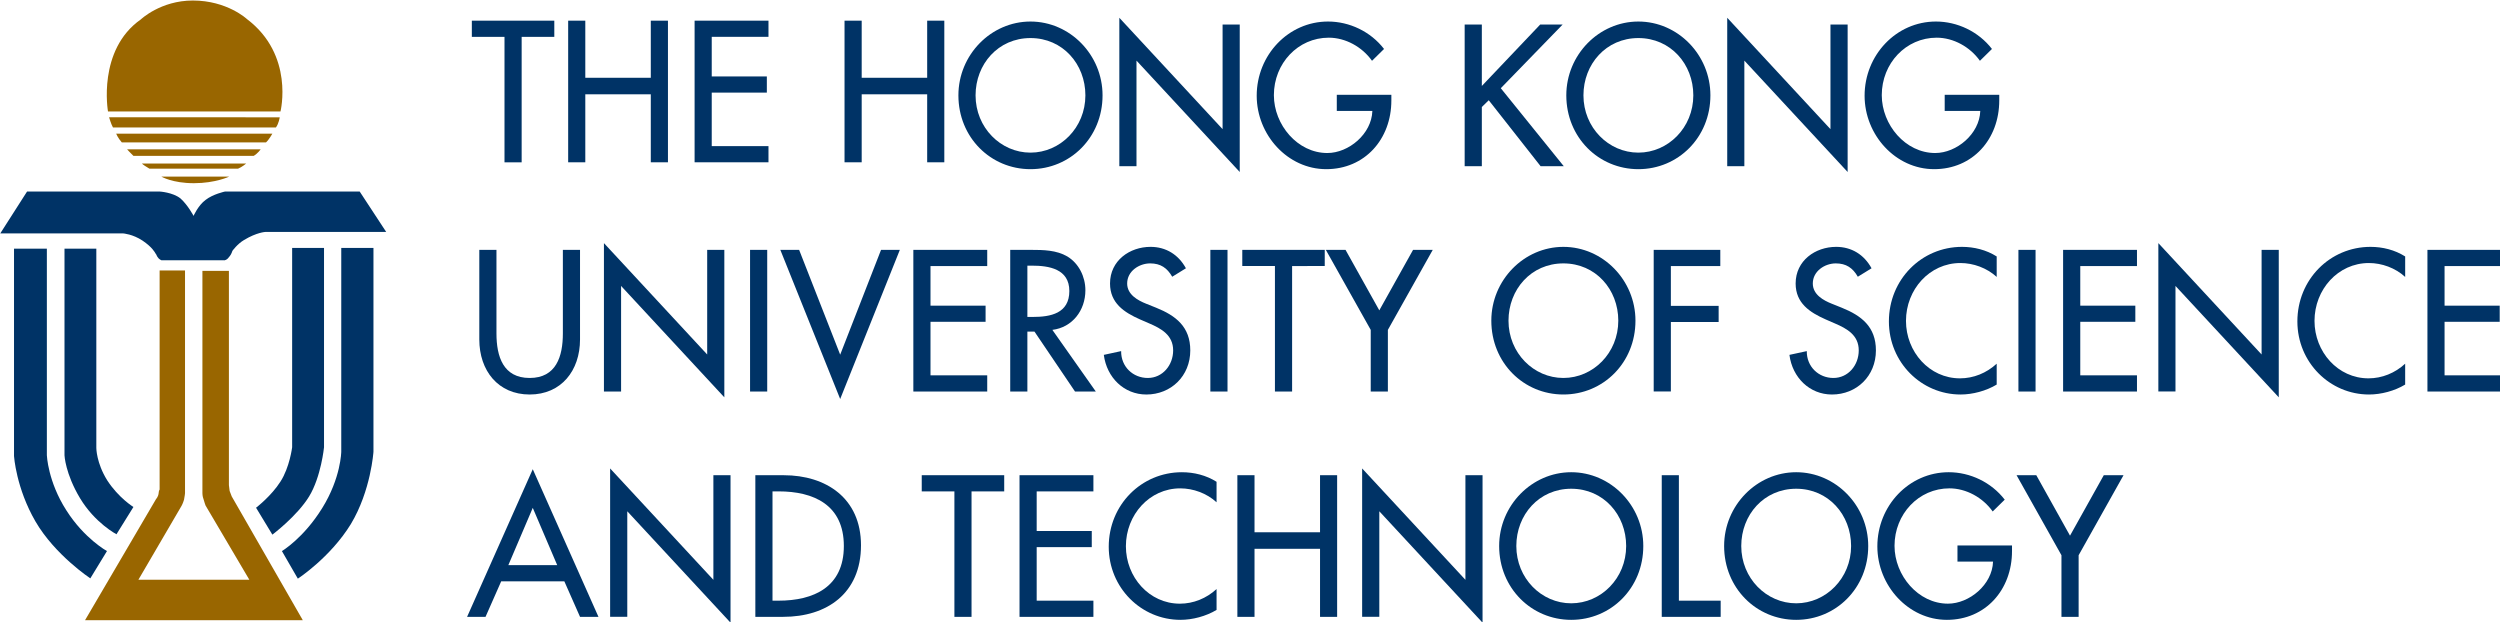 <?xml version="1.0" encoding="utf-8"?>
<!-- Generator: Adobe Illustrator 16.0.0, SVG Export Plug-In . SVG Version: 6.00 Build 0)  -->
<!DOCTYPE svg PUBLIC "-//W3C//DTD SVG 1.0//EN" "http://www.w3.org/TR/2001/REC-SVG-20010904/DTD/svg10.dtd">
<svg version="1.0"
	 id="svg1045" sodipodi:docname="ust.svg" inkscape:version="0.92.3 (unknown)" xmlns:dc="http://purl.org/dc/elements/1.1/" xmlns:cc="http://creativecommons.org/ns#" xmlns:rdf="http://www.w3.org/1999/02/22-rdf-syntax-ns#" xmlns:svg="http://www.w3.org/2000/svg" xmlns:sodipodi="http://sodipodi.sourceforge.net/DTD/sodipodi-0.dtd" xmlns:inkscape="http://www.inkscape.org/namespaces/inkscape"
	 xmlns="http://www.w3.org/2000/svg" xmlns:xlink="http://www.w3.org/1999/xlink" x="0px" y="0px" width="237px" height="59px"
	 viewBox="0 0 237 59" enable-background="new 0 0 237 59" xml:space="preserve">
<sodipodi:namedview  units="px" inkscape:window-maximized="1" inkscape:window-y="0" inkscape:pageshadow="2" inkscape:pageopacity="0.0" inkscape:window-x="0" inkscape:window-height="1043" inkscape:window-width="1920" inkscape:current-layer="layer1" inkscape:document-units="px" showgrid="false" inkscape:cy="-24.121149" inkscape:cx="-9.1350614" inkscape:zoom="1.979899" borderopacity="1.0" bordercolor="#666666" pagecolor="#ffffff" id="base">
	</sodipodi:namedview>
<g id="layer1" transform="translate(0,-281.39)" inkscape:groupmode="layer" inkscape:label="Layer 1">
	<g id="g12" transform="matrix(0.305,0,0,-0.314,13.08,285.462)">
		<path id="path14" inkscape:connector-curvature="0" fill="#003366" d="M119.255-36.034h-5.333V1.845h-10.153v4.88h25.634v-4.88
			h-10.148V-36.034z"/>
	</g>
	<g id="g16" transform="matrix(0.305,0,0,-0.314,16.318,283.341)">
		<path id="path18" inkscape:connector-curvature="0" fill="#003366" d="M148.778-17.267v17.241h5.332v-42.758h-5.332v20.527
			h-20.356v-20.527h-5.325v42.758h5.325v-17.241H148.778z"/>
	</g>
	<g id="g20" transform="matrix(0.305,0,0,-0.314,17.417,281.908)">
		<path id="path22" inkscape:connector-curvature="0" fill="#003366" d="M158.79-4.589h22.964v-4.88h-17.639V-21.43h17.129v-4.88
			h-17.129v-16.157h17.639v-4.88H158.79V-4.589z"/>
	</g>
	<g id="g24" transform="matrix(0.305,0,0,-0.314,23.249,283.341)">
		<path id="path26" inkscape:connector-curvature="0" fill="#003366" d="M211.96-17.267v17.241h5.325v-42.758h-5.325v20.527h-20.356
			v-20.527h-5.333v42.758h5.333v-17.241H211.96z"/>
	</g>
	<g id="g28" transform="matrix(0.305,0,0,-0.314,-59.493,421.361)">
		<g>
			<g>
				<defs>
					<polygon id="SVGID_1_" points="195.144,257.778 972.527,257.778 971.989,446.16 195.144,445.61 					"/>
				</defs>
				<clipPath id="SVGID_2_">
					<use xlink:href="#SVGID_1_"  overflow="visible"/>
				</clipPath>
				<g id="g30" clip-path="url(#SVGID_2_)">
					<g id="g36" transform="translate(284.381,438.036)">
						<path id="path38" inkscape:connector-curvature="0" fill="#003366" d="M248.039-21.054c0,9.411-7.029,17.295-17.068,17.295
							c-10.039,0-17.067-7.884-17.067-17.295c0-9.754,7.824-17.295,17.067-17.295C240.212-38.349,248.039-30.808,248.039-21.054
							 M253.372-21.054c0-12.706-10.039-22.288-22.402-22.288s-22.402,9.582-22.402,22.288c0,12.246,10.148,22.284,22.402,22.284
							C243.217,1.23,253.372-8.807,253.372-21.054"/>
					</g>
					<g id="g40" transform="translate(287.172,444.233)">
						<path id="path42" inkscape:connector-curvature="0" fill="#003366" d="M255.795-3.831l32.096-33.627v31.581h5.329v-44.516
							l-32.09,33.627v-31.869h-5.333v44.803H255.795z"/>
					</g>
					<g id="g44" transform="translate(309.543,438.08)">
						<path id="path46" inkscape:connector-curvature="0" fill="#003366" d="M317.978-20.931v-1.702
							c0-11.735-8.284-20.752-20.241-20.752c-11.97,0-21.612,10.319-21.612,22.169c0,12.31,9.872,22.403,22.166,22.403
							c6.643,0,13.223-3.006,17.413-8.282l-3.741-3.571c-3.062,4.196-8.226,6.977-13.441,6.977c-9.578,0-17.06-7.771-17.06-17.353
							c0-8.965,7.374-17.468,16.606-17.468c6.643,0,13.774,5.73,14.004,12.699h-11.057v4.881H317.978z"/>
					</g>
					<g id="g48" transform="translate(321.783,443.692)">
						<path id="path50" inkscape:connector-curvature="0" fill="#003366" d="M351.998-5.334h6.977l-19.223-19.223l19.568-23.535
							h-7.201l-16.109,19.904l-2.149-2.041v-17.863h-5.337v42.758h5.337v-18.542L351.998-5.334z"/>
					</g>
					<g id="g52" transform="translate(334.375,438.036)">
						<path id="path54" inkscape:connector-curvature="0" fill="#003366" d="M387-21.054c0,9.411-7.044,17.295-17.08,17.295
							c-10.029,0-17.07-7.884-17.07-17.295c0-9.754,7.826-17.295,17.07-17.295C379.159-38.349,387-30.808,387-21.054
							 M392.311-21.054c0-12.706-10.029-22.288-22.391-22.288c-12.352,0-22.397,9.582-22.397,22.288
							c0,12.246,10.154,22.284,22.397,22.284C382.17,1.23,392.311-8.807,392.311-21.054"/>
					</g>
					<g id="g56" transform="translate(337.164,444.233)">
						<path id="path58" inkscape:connector-curvature="0" fill="#003366" d="M394.75-3.831l32.09-33.627v31.581h5.337v-44.516
							l-32.103,33.627v-31.869h-5.324V-3.831z"/>
					</g>
					<g id="g60" transform="translate(359.535,438.08)">
						<path id="path62" inkscape:connector-curvature="0" fill="#003366" d="M456.931-20.931v-1.702
							c0-11.735-8.277-20.752-20.238-20.752c-11.98,0-21.615,10.319-21.615,22.169c0,12.31,9.866,22.403,22.166,22.403
							c6.643,0,13.223-3.006,17.419-8.282l-3.741-3.571c-3.069,4.196-8.232,6.977-13.441,6.977c-9.584,0-17.067-7.771-17.067-17.353
							c0-8.965,7.374-17.468,16.606-17.468c6.637,0,13.78,5.73,14.011,12.699h-11.057v4.881H456.931z"/>
					</g>
					<g id="g64" transform="translate(235.949,425.692)">
						<path id="path66" inkscape:connector-curvature="0" fill="#003366" d="M113.42-55.366v-25.229
							c0-6.977,2.098-13.443,10.319-13.443c8.224,0,10.321,6.467,10.321,13.443v25.229h5.333v-27.045
							c0-9.411-5.843-16.621-15.654-16.621c-9.808,0-15.651,7.21-15.651,16.621v27.045H113.42z"/>
					</g>
					<g id="g68" transform="translate(244.787,426.233)">
						<path id="path70" inkscape:connector-curvature="0" fill="#003366" d="M137.984-53.862L170.08-87.49v31.581h5.329v-44.514
							l-32.09,33.627v-31.867h-5.333v44.802H137.984z"/>
					</g>
					<path id="path72" inkscape:connector-curvature="0" fill="#003366" d="M433.524,327.569h-5.333v42.758h5.333V327.569z"/>
					<g id="g74" transform="translate(264.216,417.32)">
						<path id="path76" inkscape:connector-curvature="0" fill="#003366" d="M191.99-78.634l12.699,31.643h5.843l-18.542-45.03
							l-18.603,45.03h5.843L191.99-78.634z"/>
					</g>
					<g id="g78" transform="translate(270.232,425.692)">
						<path id="path80" inkscape:connector-curvature="0" fill="#003366" d="M208.712-55.366h22.964v-4.878h-17.631v-11.963h17.121
							v-4.878h-17.121v-16.154h17.631v-4.884h-22.964V-55.366z"/>
					</g>
					<g id="g82" transform="translate(279.61,420.335)">
						<path id="path84" inkscape:connector-curvature="0" fill="#003366" d="M234.777-70.254h1.701
							c5.444,0,11.343,1.024,11.343,7.827c0,6.691-6.354,7.657-11.626,7.657h-1.416v-15.484H234.777z M256.042-92.766h-6.463
							l-12.593,18.082h-2.209v-18.082h-5.332v42.759h6.466c3.799,0,7.882-0.058,11.287-1.988c3.568-2.094,5.612-6.123,5.612-10.205
							c0-6.123-4.086-11.222-10.265-11.962L256.042-92.766z"/>
					</g>
					<g id="g86" transform="translate(291.522,423.546)">
						<path id="path88" inkscape:connector-curvature="0" fill="#003366" d="M267.888-61.329c-1.584,2.668-3.624,4.029-6.86,4.029
							c-3.405,0-7.148-2.327-7.148-6.067c0-3.348,3.296-5.105,5.958-6.129l3.061-1.191c6.07-2.378,10.601-5.722,10.601-12.879
							c0-7.76-6.004-13.319-13.662-13.319c-6.921,0-12.307,5.105-13.213,11.97l5.385,1.132c-0.056-4.71,3.685-8.108,8.282-8.108
							c4.595,0,7.883,3.855,7.883,8.326c0,4.607-3.685,6.579-7.374,8.121l-2.952,1.244c-4.872,2.099-9.294,4.88-9.294,10.836
							c0,6.917,6.123,11.056,12.59,11.056c4.762,0,8.674-2.324,10.998-6.467L267.888-61.329z"/>
					</g>
					<path id="path90" inkscape:connector-curvature="0" fill="#003366" d="M576.594,327.569h-5.333v42.758h5.333V327.569z"/>
					<g id="g92" transform="translate(301.381,414.379)">
						<path id="path94" inkscape:connector-curvature="0" fill="#003366" d="M295.29-86.81h-5.337v37.88h-10.148v4.878h25.629
							v-4.878H295.29V-86.81z"/>
					</g>
					<g id="g96" transform="translate(304.155,425.692)">
						<path id="path98" inkscape:connector-curvature="0" fill="#003366" d="M302.999-55.366h6.125l10.494-18.257l10.494,18.257
							h6.118l-13.947-24.154v-18.604h-5.33v18.604L302.999-55.366z"/>
					</g>
					<g id="g100" transform="translate(328.205,420.036)">
						<path id="path102" inkscape:connector-curvature="0" fill="#003366" d="M369.851-71.084c0,9.411-7.021,17.294-17.067,17.294
							c-10.042,0-17.06-7.883-17.06-17.294c0-9.756,7.816-17.295,17.06-17.295C362.035-88.379,369.851-80.84,369.851-71.084
							 M375.187-71.084c0-12.709-10.032-22.288-22.403-22.288c-12.364,0-22.397,9.579-22.397,22.288
							c0,12.245,10.151,22.284,22.397,22.284C365.046-48.801,375.187-58.839,375.187-71.084"/>
					</g>
					<g id="g104" transform="translate(332.529,424.401)">
						<path id="path106" inkscape:connector-curvature="0" fill="#003366" d="M381.869-58.952v-12.019h14.85v-4.88h-14.85V-96.83
							h-5.337v42.758h20.702v-4.88H381.869z"/>
					</g>
					<g id="g108" transform="translate(347.904,423.546)">
						<path id="path110" inkscape:connector-curvature="0" fill="#003366" d="M424.604-61.329c-1.573,2.668-3.623,4.029-6.852,4.029
							c-3.402,0-7.143-2.327-7.143-6.067c0-3.348,3.286-5.105,5.955-6.129l3.059-1.191c6.067-2.378,10.603-5.722,10.603-12.879
							c0-7.76-6.009-13.319-13.662-13.319c-6.932,0-12.31,5.105-13.22,11.97l5.394,1.132c-0.058-4.71,3.684-8.108,8.267-8.108
							c4.609,0,7.883,3.855,7.883,8.326c0,4.607-3.671,6.579-7.374,8.121l-2.941,1.244c-4.875,2.099-9.302,4.88-9.302,10.836
							c0,6.917,6.131,11.056,12.601,11.056c4.76,0,8.668-2.324,10.993-6.467L424.604-61.329z"/>
					</g>
					<g id="g112" transform="translate(359.324,423.531)">
						<path id="path114" inkscape:connector-curvature="0" fill="#003366" d="M456.347-61.371
							c-3.062,2.725-7.265,4.196-11.285,4.196c-9.581,0-16.91-7.992-16.91-17.466c0-9.349,7.265-17.348,16.785-17.348
							c4.209,0,8.229,1.586,11.41,4.421v-6.299c-3.293-1.928-7.486-3.003-11.231-3.003c-12.191,0-22.275,9.7-22.275,22.061
							c0,12.65,10.138,22.515,22.73,22.515c3.741,0,7.54-0.906,10.776-2.896V-61.371L456.347-61.371z"/>
					</g>
					<path id="path116" inkscape:connector-curvature="0" fill="#003366" d="M827.751,327.569h-5.327v42.758h5.327V327.569z"/>
					<g id="g118" transform="translate(364.785,425.692)">
						<path id="path120" inkscape:connector-curvature="0" fill="#003366" d="M471.525-55.366h22.964v-4.878h-17.627v-11.963h17.115
							v-4.878h-17.115v-16.154h17.627v-4.884h-22.964V-55.366z"/>
					</g>
					<g id="g122" transform="translate(372.619,426.233)">
						<path id="path124" inkscape:connector-curvature="0" fill="#003366" d="M493.298-53.862l32.09-33.628v31.581h5.337v-44.514
							l-32.103,33.627v-31.867h-5.324V-53.862L493.298-53.862z"/>
					</g>
					<g id="g126" transform="translate(392.916,423.531)">
						<path id="path128" inkscape:connector-curvature="0" fill="#003366" d="M549.715-61.371
							c-3.059,2.725-7.255,4.196-11.272,4.196c-9.59,0-16.907-7.992-16.907-17.466c0-9.349,7.252-17.348,16.785-17.348
							c4.196,0,8.226,1.586,11.394,4.421v-6.299c-3.277-1.928-7.486-3.003-11.227-3.003c-12.179,0-22.275,9.7-22.275,22.061
							c0,12.65,10.135,22.515,22.736,22.515c3.748,0,7.534-0.906,10.769-2.896v-6.181H549.715z"/>
					</g>
					<g id="g130" transform="translate(394.747,425.692)">
						<path id="path132" inkscape:connector-curvature="0" fill="#003366" d="M554.806-55.366h22.974v-4.878h-17.65v-11.963h17.137
							v-4.878H560.13v-16.154h17.65v-4.884h-22.974V-55.366L554.806-55.366z"/>
					</g>
					<g id="g134" transform="translate(238.935,405.083)">
						<path id="path136" inkscape:connector-curvature="0" fill="#003366" d="M121.718-112.646l-7.596-17.298h15.199
							L121.718-112.646z M111.906-134.825l-4.87-10.72h-5.731l20.413,44.57l20.417-44.57h-5.729l-4.875,10.72H111.906z"/>
					</g>
					<g id="g138" transform="translate(245.296,408.233)">
						<path id="path140" inkscape:connector-curvature="0" fill="#003366" d="M139.401-103.894l32.096-33.627v31.578h5.329v-44.511
							l-32.091,33.627v-31.867h-5.332v44.8H139.401z"/>
					</g>
					<g id="g142" transform="translate(258.65,397.671)">
						<path id="path144" inkscape:connector-curvature="0" fill="#003366" d="M176.518-133.252h1.871
							c10.889,0,20.304,4.076,20.304,16.496c0,12.473-9.413,16.502-20.304,16.502h-1.871V-133.252z M171.186-95.378h8.847
							c13.1,0,23.989-6.914,23.989-21.15c0-14.575-10.662-21.604-24.159-21.604h-8.678V-95.378z"/>
					</g>
					<g id="g146" transform="translate(275.018,396.379)">
						<path id="path148" inkscape:connector-curvature="0" fill="#003366" d="M222.013-136.841h-5.325v37.88h-10.153v4.875h25.634
							v-4.875h-10.156V-136.841L222.013-136.841z"/>
					</g>
					<g id="g150" transform="translate(278.964,407.691)">
						<path id="path152" inkscape:connector-curvature="0" fill="#003366" d="M232.983-105.398h22.964v-4.875h-17.631v-11.957
							h17.121v-4.884h-17.121v-16.157h17.631v-4.881h-22.964V-105.398z"/>
					</g>
					<g id="g154" transform="translate(295.168,405.531)">
						<path id="path156" inkscape:connector-curvature="0" fill="#003366" d="M278.022-111.403
							c-3.062,2.727-7.257,4.197-11.282,4.197c-9.587,0-16.9-7.996-16.9-17.472c0-9.346,7.258-17.342,16.783-17.342
							c4.195,0,8.226,1.586,11.399,4.415v-6.299c-3.288-1.921-7.484-2.997-11.229-2.997c-12.19,0-22.285,9.7-22.285,22.067
							c0,12.647,10.148,22.5,22.738,22.5c3.746,0,7.544-0.908,10.776-2.888V-111.403L278.022-111.403z"/>
					</g>
					<g id="g158" transform="translate(303.678,403.132)">
						<path id="path160" inkscape:connector-curvature="0" fill="#003366" d="M301.674-118.069v17.23h5.314v-42.755h-5.314v20.532
							h-20.364v-20.532h-5.33v42.755h5.33v-17.23H301.674z"/>
					</g>
					<g id="g162" transform="translate(307.141,408.233)">
						<path id="path164" inkscape:connector-curvature="0" fill="#003366" d="M311.299-103.894l32.099-33.627v31.578h5.324v-44.511
							l-32.087,33.627v-31.867h-5.337V-103.894L311.299-103.894z"/>
					</g>
					<g id="g166" transform="translate(328.853,402.036)">
						<path id="path168" inkscape:connector-curvature="0" fill="#003366" d="M371.65-121.115c0,9.408-7.034,17.292-17.08,17.292
							c-10.029,0-17.06-7.884-17.06-17.292c0-9.756,7.816-17.298,17.06-17.298C363.822-138.413,371.65-130.871,371.65-121.115
							 M376.974-121.115c0-12.713-10.032-22.291-22.403-22.291c-12.352,0-22.397,9.582-22.397,22.291
							c0,12.243,10.154,22.279,22.397,22.279C366.833-98.836,376.974-108.872,376.974-121.115"/>
					</g>
					<g id="g170" transform="translate(333.188,397.671)">
						<path id="path172" inkscape:connector-curvature="0" fill="#003366" d="M383.702-133.252h12.989v-4.881h-18.316v42.755h5.327
							V-133.252z"/>
					</g>
					<g id="g174" transform="translate(347.351,402.036)">
						<path id="path176" inkscape:connector-curvature="0" fill="#003366" d="M423.066-121.115c0,9.408-7.031,17.292-17.067,17.292
							c-10.042,0-17.073-7.884-17.073-17.292c0-9.756,7.829-17.298,17.073-17.298C415.237-138.413,423.066-130.871,423.066-121.115
							 M428.39-121.115c0-12.713-10.033-22.291-22.391-22.291c-12.355,0-22.397,9.582-22.397,22.291
							c0,12.243,10.151,22.279,22.397,22.279C418.248-98.836,428.39-108.872,428.39-121.115"/>
					</g>
					<g id="g178" transform="translate(360.584,402.08)">
						<path id="path180" inkscape:connector-curvature="0" fill="#003366" d="M459.847-120.994v-1.694
							c0-11.739-8.284-20.762-20.238-20.762c-11.964,0-21.615,10.322-21.615,22.179c0,12.299,9.872,22.391,22.176,22.391
							c6.634,0,13.21-3.003,17.416-8.285l-3.741-3.566c-3.062,4.197-8.239,6.98-13.444,6.98c-9.587,0-17.07-7.776-17.07-17.351
							c0-8.96,7.374-17.463,16.605-17.463c6.643,0,13.787,5.724,14.017,12.688h-11.057v4.884H459.847L459.847-120.994z"/>
					</g>
					<g id="g182" transform="translate(360.959,407.691)">
						<path id="path184" inkscape:connector-curvature="0" fill="#003366" d="M460.888-105.398h6.134l10.478-18.25l10.494,18.25
							h6.137l-13.953-24.157v-18.598h-5.337v18.598L460.888-105.398z"/>
					</g>
					<g id="g186" transform="translate(217.81,435.468)">
						<path id="path188" inkscape:connector-curvature="0" fill="#996600" d="M63.002-28.19c0.884,1.107,1.195,3.076,1.195,3.076
							H11.158c0,0,0.655-2.192,1.211-3.076H63.002z"/>
					</g>
					<g id="g190" transform="translate(216.996,434.276)">
						<path id="path192" inkscape:connector-curvature="0" fill="#996600" d="M60.738-31.506c0.987,0.874,1.981,2.646,1.981,2.646
							H14.167c0,0,0.541-1.326,1.762-2.646H60.738z"/>
					</g>
					<g id="g194" transform="translate(215.982,433.201)">
						<path id="path196" inkscape:connector-curvature="0" fill="#996600" d="M57.921-34.494c1.206,0.644,2.181,1.979,2.181,1.979
							H18.579c0,0,0.995-1.096,1.97-1.979H57.921z"/>
					</g>
					<g id="g198" transform="translate(214.702,432.181)">
						<path id="path200" inkscape:connector-curvature="0" fill="#996600" d="M54.363-37.328c1.185,0.454,2.524,1.55,2.524,1.55
							H24.489c0,0,0-0.241,2.302-1.55H54.363z"/>
					</g>
					<g id="g202" transform="translate(208.391,431.546)">
						<path id="path204" inkscape:connector-curvature="0" fill="#996600" d="M36.822-39.096c0,0,3.41-1.991,10.109-1.991
							c6.709,0,10.984,1.991,10.984,1.991H36.822z"/>
					</g>
					<g id="g206" transform="translate(208.248,430.353)">
						<path id="path208" inkscape:connector-curvature="0" fill="#003366" d="M36.423-42.411c0,0,4.063-0.221,6.48-2.081
							c2.302-1.993,4.073-5.27,4.073-5.27s1.417,3.168,3.73,4.816c2.318,1.772,6.048,2.535,6.048,2.535h41.855l8.24-12.204H69.264
							c0,0-2.635-0.109-6.586-2.422c-2.09-1.188-3.632-3.288-3.632-3.288s-0.311-0.987-0.775-1.531
							c-0.431-0.552-0.764-0.995-1.304-1.206c-0.556-0.23-0.445-0.098-0.445-0.098H36.967c0,0-0.786,0.309-1.198,0.987
							c-0.442,0.65-0.12,0.431-0.551,0.959c-0.333,0.557-1.108,1.996-4.074,3.965c-3.07,1.996-6.049,2.192-6.049,2.192h-38.2
							l8.328,12.646H36.423L36.423-42.411z"/>
					</g>
					<g id="g210" transform="translate(200.425,425.789)">
						<path id="path212" inkscape:connector-curvature="0" fill="#003366" d="M14.681-55.095v-62.378c0,0,0.223-5.512,4.838-12.98
							c4.617-7.462,11.315-10.872,11.315-10.872l5.271,8.239c0,0-4.608,2.745-8.127,8.018c-3.402,5.267-3.402,9.787-3.402,9.787
							v60.187H14.681z"/>
					</g>
					<g id="g214" transform="translate(219.146,425.847)">
						<path id="path216" inkscape:connector-curvature="0" fill="#003366" d="M66.716-54.933v-60.183c0,0-0.764-6.05-3.621-10.347
							c-2.857-4.384-7.596-7.903-7.596-7.903l5.072-8.127c0,0,7.683,5.602,11.424,11.537c3.724,5.935,4.63,14.839,4.63,14.839
							v60.182h-9.909V-54.933z"/>
					</g>
					<g id="g218" transform="translate(196.274,425.789)">
						<path id="path220" inkscape:connector-curvature="0" fill="#003366" d="M3.141-55.095v-62.624c0,0,0.644-9.675,6.69-19.773
							c6.056-10.098,17.027-17.143,17.027-17.143l5.175,8.239c0,0-7.034,3.74-12.635,12.312c-5.737,8.683-6.048,16.611-6.048,16.611
							v62.38H3.141V-55.095z"/>
					</g>
					<g id="g222" transform="translate(208.248,424.046)">
						<path id="path224" inkscape:connector-curvature="0" fill="#996600" d="M36.423-59.943v-66.131c0,0-0.242-0.224-0.319-1.194
							c-0.123-1.001-0.775-1.66-0.775-1.66l-22.08-36.586h67.674l-22.088,37.361l-0.652,1.657l-0.224,1.753v64.682h-8.234v-67.12
							c0,0,0-0.973,0.328-1.747c0.199-0.777,0.652-1.974,0.652-1.974l13.61-22.413H29.824l13.41,22.304c0,0,0.442,0.752,0.774,1.859
							c0.219,0.998,0.311,1.971,0.311,1.971v67.238H36.423z"/>
					</g>
					<g id="g226" transform="translate(223.186,425.847)">
						<path id="path228" inkscape:connector-curvature="0" fill="#003366" d="M77.944-54.933v-61.514c0,0-0.086-7.909-5.921-17.031
							c-5.814-9.125-12.526-12.977-12.526-12.977l4.951-8.326c0,0,10.09,6.376,16.477,16.478
							c6.253,10.098,7.028,21.856,7.028,21.856v61.514H77.944z"/>
					</g>
					<g id="g230" transform="translate(204.002,436.749)">
						<path id="path232" inkscape:connector-curvature="0" fill="#996600" d="M24.623-24.633c0,0-3.386,18.547,10.22,27.802
							c0,0,6.157,5.693,16.147,5.693c10.662,0,16.807-5.59,16.807-5.59C82.624-7.591,78.24-24.633,78.24-24.633H24.623z"/>
					</g>
				</g>
			</g>
		</g>
	</g>
</g>
</svg>
